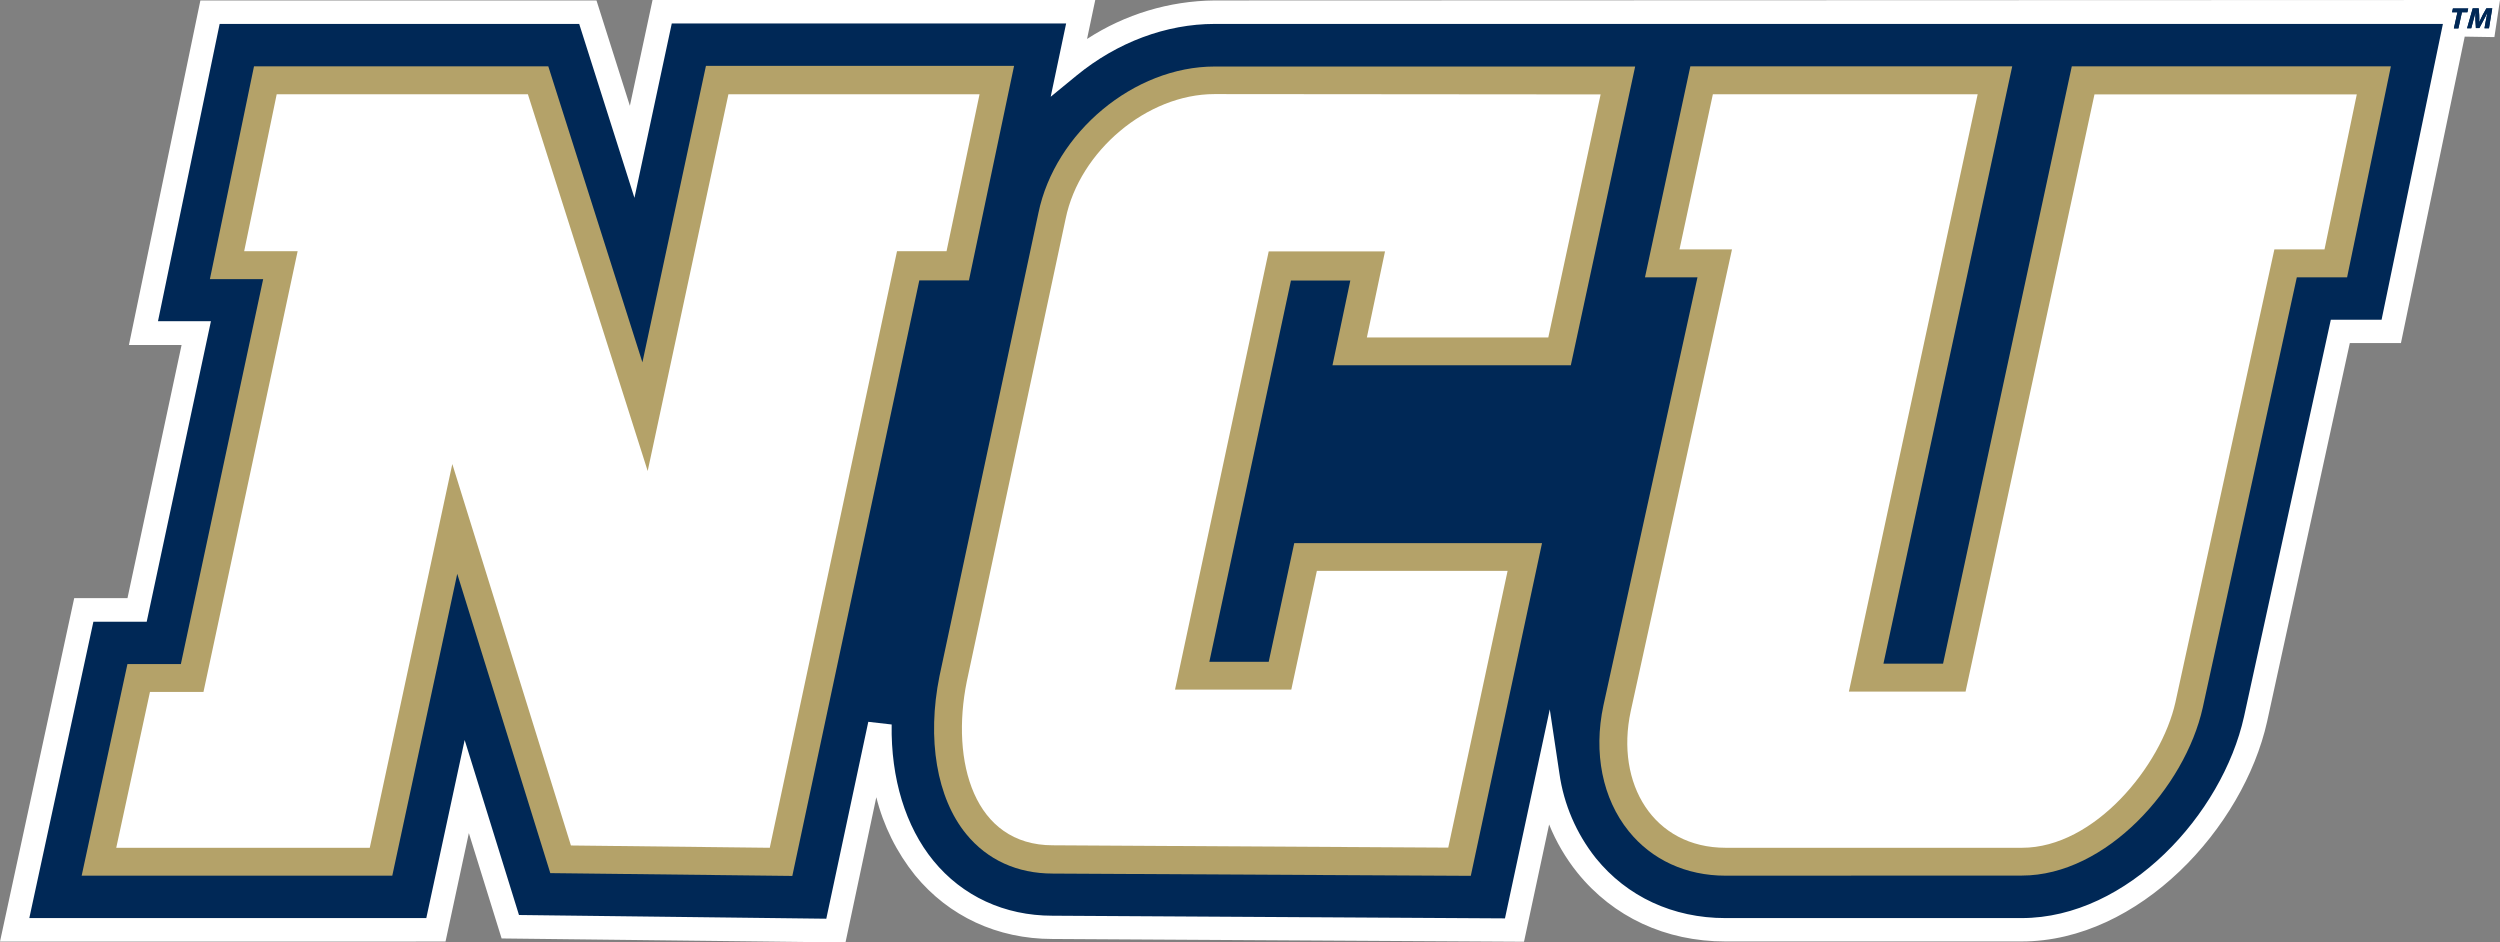 <?xml version="1.0" encoding="UTF-8"?>
<svg id="Layer_2" data-name="Layer 2" xmlns="http://www.w3.org/2000/svg" viewBox="0 0 673.82 254.02">
  <rect x="0" y="0" width="673.82" height="254.02" fill="#808080" stroke="none"/>
  <defs>
    <style>
      .cls-1 {
        fill: #b4a269;
      }

      .cls-1, .cls-2, .cls-3 {
        stroke-width: 0px;
      }

      .cls-2 {
        fill: #fff;
      }

      .cls-3 {
        fill: #002856;
      }
    </style>
  </defs>
  <g id="Layer_1-2" data-name="Layer 1">
    <path class="cls-3" d="m327.35,3.3c-14.25,0-28.11,5.55-39.18,14.62l3.11-14.73h-112.76l-8.09,37.74-12-37.63H56.6l-17.94,86.51h14.25l-15.94,74.64h-14.37L3.95,250.64h113.57l8.3-38.6,11.7,37.74,87.75,1,11.86-55.61c-.25,15.23,3.86,28.87,12,38.79,8.43,10.31,20.72,16,34.52,16l124.53.73,9-41.8c1.27,8.91,4.89,17.31,10.49,24.35,9,11.18,22.31,17.34,37.4,17.34h79.85c30.15,0,56.94-29.32,63.06-56.77l22.84-104.51h13.7l17.86-86h-335.03Z"/>
    <path class="cls-2" d="m227.88,254.02l-92.68-1.08-8.83-28.4-6.29,29.24H0l20-92.56h14.36l14.58-68.23h-14.19L54.01.12h106.76l9,28.4,6.11-28.52h119.32l-2.21,10.5C303.23,3.84,315.15.24,327.36.12l346.46-.12-1.51,10-8-.13-17.19,82.6h-13.78l-22.29,102c-6.38,28.63-34.49,59.28-66.17,59.28h-79.85c-16.08,0-30.24-6.58-39.88-18.53-3.16-3.94-5.73-8.32-7.62-13l-6.77,31.61-127.12-.75c-14.78,0-27.92-6.09-37-17.16-4.96-6.18-8.53-13.36-10.45-21.05l-8.31,39.15Zm-88-7.4l82.83,1,11.32-53.07,6.3.72c-.25,14.51,3.75,27.55,11.25,36.72,7.81,9.56,19.19,14.82,32.05,14.82l122,.72,12.08-56.35,2.59,17.27c1.18,8.35,4.57,16.23,9.81,22.83,8.41,10.39,20.81,16.17,34.92,16.17h79.85c28.63,0,54.11-28.06,59.94-54.27l23.4-107h13.68l16.53-79.73h-331.07c-13,0-26.23,4.93-37.17,13.89l-7,5.74,4.16-19.75h-106.29l-10.06,47-14.89-46.88H59.2l-16.62,80.13h14.27l-17.31,81h-14.37L7.9,247.45h107l10.34-48,14.64,47.17Z"/>
    <polygon class="cls-1" points="148.32 235.33 123.24 154.66 105.73 236.02 22.01 236.02 34.35 178.98 48.75 178.98 70.93 75.24 56.57 75.24 68.46 17.88 147.78 17.88 173.15 97.66 190.27 17.76 273.32 17.76 261.15 75.58 247.78 75.58 213.55 236.09 148.32 235.33"/>
    <polygon class="cls-2" points="264.02 25.4 255.12 67.71 241.77 67.71 207.47 228.5 153.88 227.88 121.91 125.07 99.66 228.5 31.33 228.5 40.42 186.5 54.84 186.5 80.22 67.71 65.81 67.71 74.58 25.4 142.28 25.4 174.57 126.95 196.33 25.4 264.02 25.4"/>
    <path class="cls-1" d="m283.74,235.45c-9.55,0-17.63-3.68-23.32-10.65-7.94-9.71-10.63-25.63-7.2-42.57l26.66-124.82c4.5-21.75,25.8-39.48,47.48-39.48h113.36l-17.34,80.52h-64.24l4.81-22.84h-16l-22,102.77h16l6.89-32h66.78l-19.2,89.68-112.68-.61Z"/>
    <path class="cls-2" d="m431.41,25.45l-14.1,65.5h-48.9l4.89-23.19h-31.35l-25.25,118.11h31.34l6.89-32h51.41l-16,74.59-106.57-.63c-21.31,0-27.57-22.56-23.19-44.19l26.65-124.74c3.75-18.18,21.93-33.54,40.12-33.54l104.06.09Z"/>
    <path class="cls-1" d="m465.09,236.02c-10.61,0-19.88-4.25-26.11-12-7.07-8.76-9.55-21.11-6.81-33.89l25.35-115.39h-14.15l12.23-56.86h86.75l-34.71,161h16.07l34.7-161h86l-11.8,56.86h-13.55l-25.36,116c-4.77,21.42-26,45.25-48.75,45.25l-79.86.03Z"/>
    <path class="cls-2" d="m635.22,25.45l-8.7,41.77h-13.51l-26.66,122c-3.83,17.23-21.83,39.28-41.36,39.28h-79.86c-19.49,0-29.79-17.29-25.61-36.78l27.3-124.5h-14.15l9-41.82h71.37l-34.71,161h31.45l34.74-160.95h70.7Z"/>
    <polygon class="cls-3" points="662.35 3.3 660.9 3.3 661.13 2.29 665.25 2.29 665.03 3.3 663.56 3.3 662.61 7.65 661.39 7.65 662.35 3.3"/>
    <path class="cls-3" d="m670,5.6c.11-.65.26-1.43.43-2.21h0c-.32.69-.71,1.45-1.06,2.08l-1.11,2.09h-.94l-.12-2.06c-.04-.7-.04-1.41,0-2.11h0c-.18.73-.39,1.55-.58,2.22l-.54,2h-1.12l1.52-5.36h1.61l.14,1.79c0,.61.05,1.28,0,1.92h0c.29-.63.63-1.33.93-1.93l1-1.78h1.58l-.88,5.36h-1.24l.38-2.01Z"/>
    <polygon class="cls-3" points="662.35 3.3 660.91 3.3 661.13 2.29 665.25 2.29 665.03 3.3 663.56 3.3 662.61 7.65 661.39 7.65 662.35 3.3"/>
    <path class="cls-3" d="m669.99,5.6c.12-.65.27-1.43.44-2.21h0c-.32.69-.71,1.45-1.06,2.08l-1.11,2.09h-.94l-.13-2.06v-2.11h0c-.19.73-.4,1.55-.59,2.22l-.54,2h-1.12l1.52-5.36h1.61l.14,1.79c0,.61.05,1.29,0,1.92h0c.29-.63.63-1.33.93-1.93l1-1.78h1.58l-.88,5.36h-1.18l.33-2.01Z"/>
  </g>
</svg>